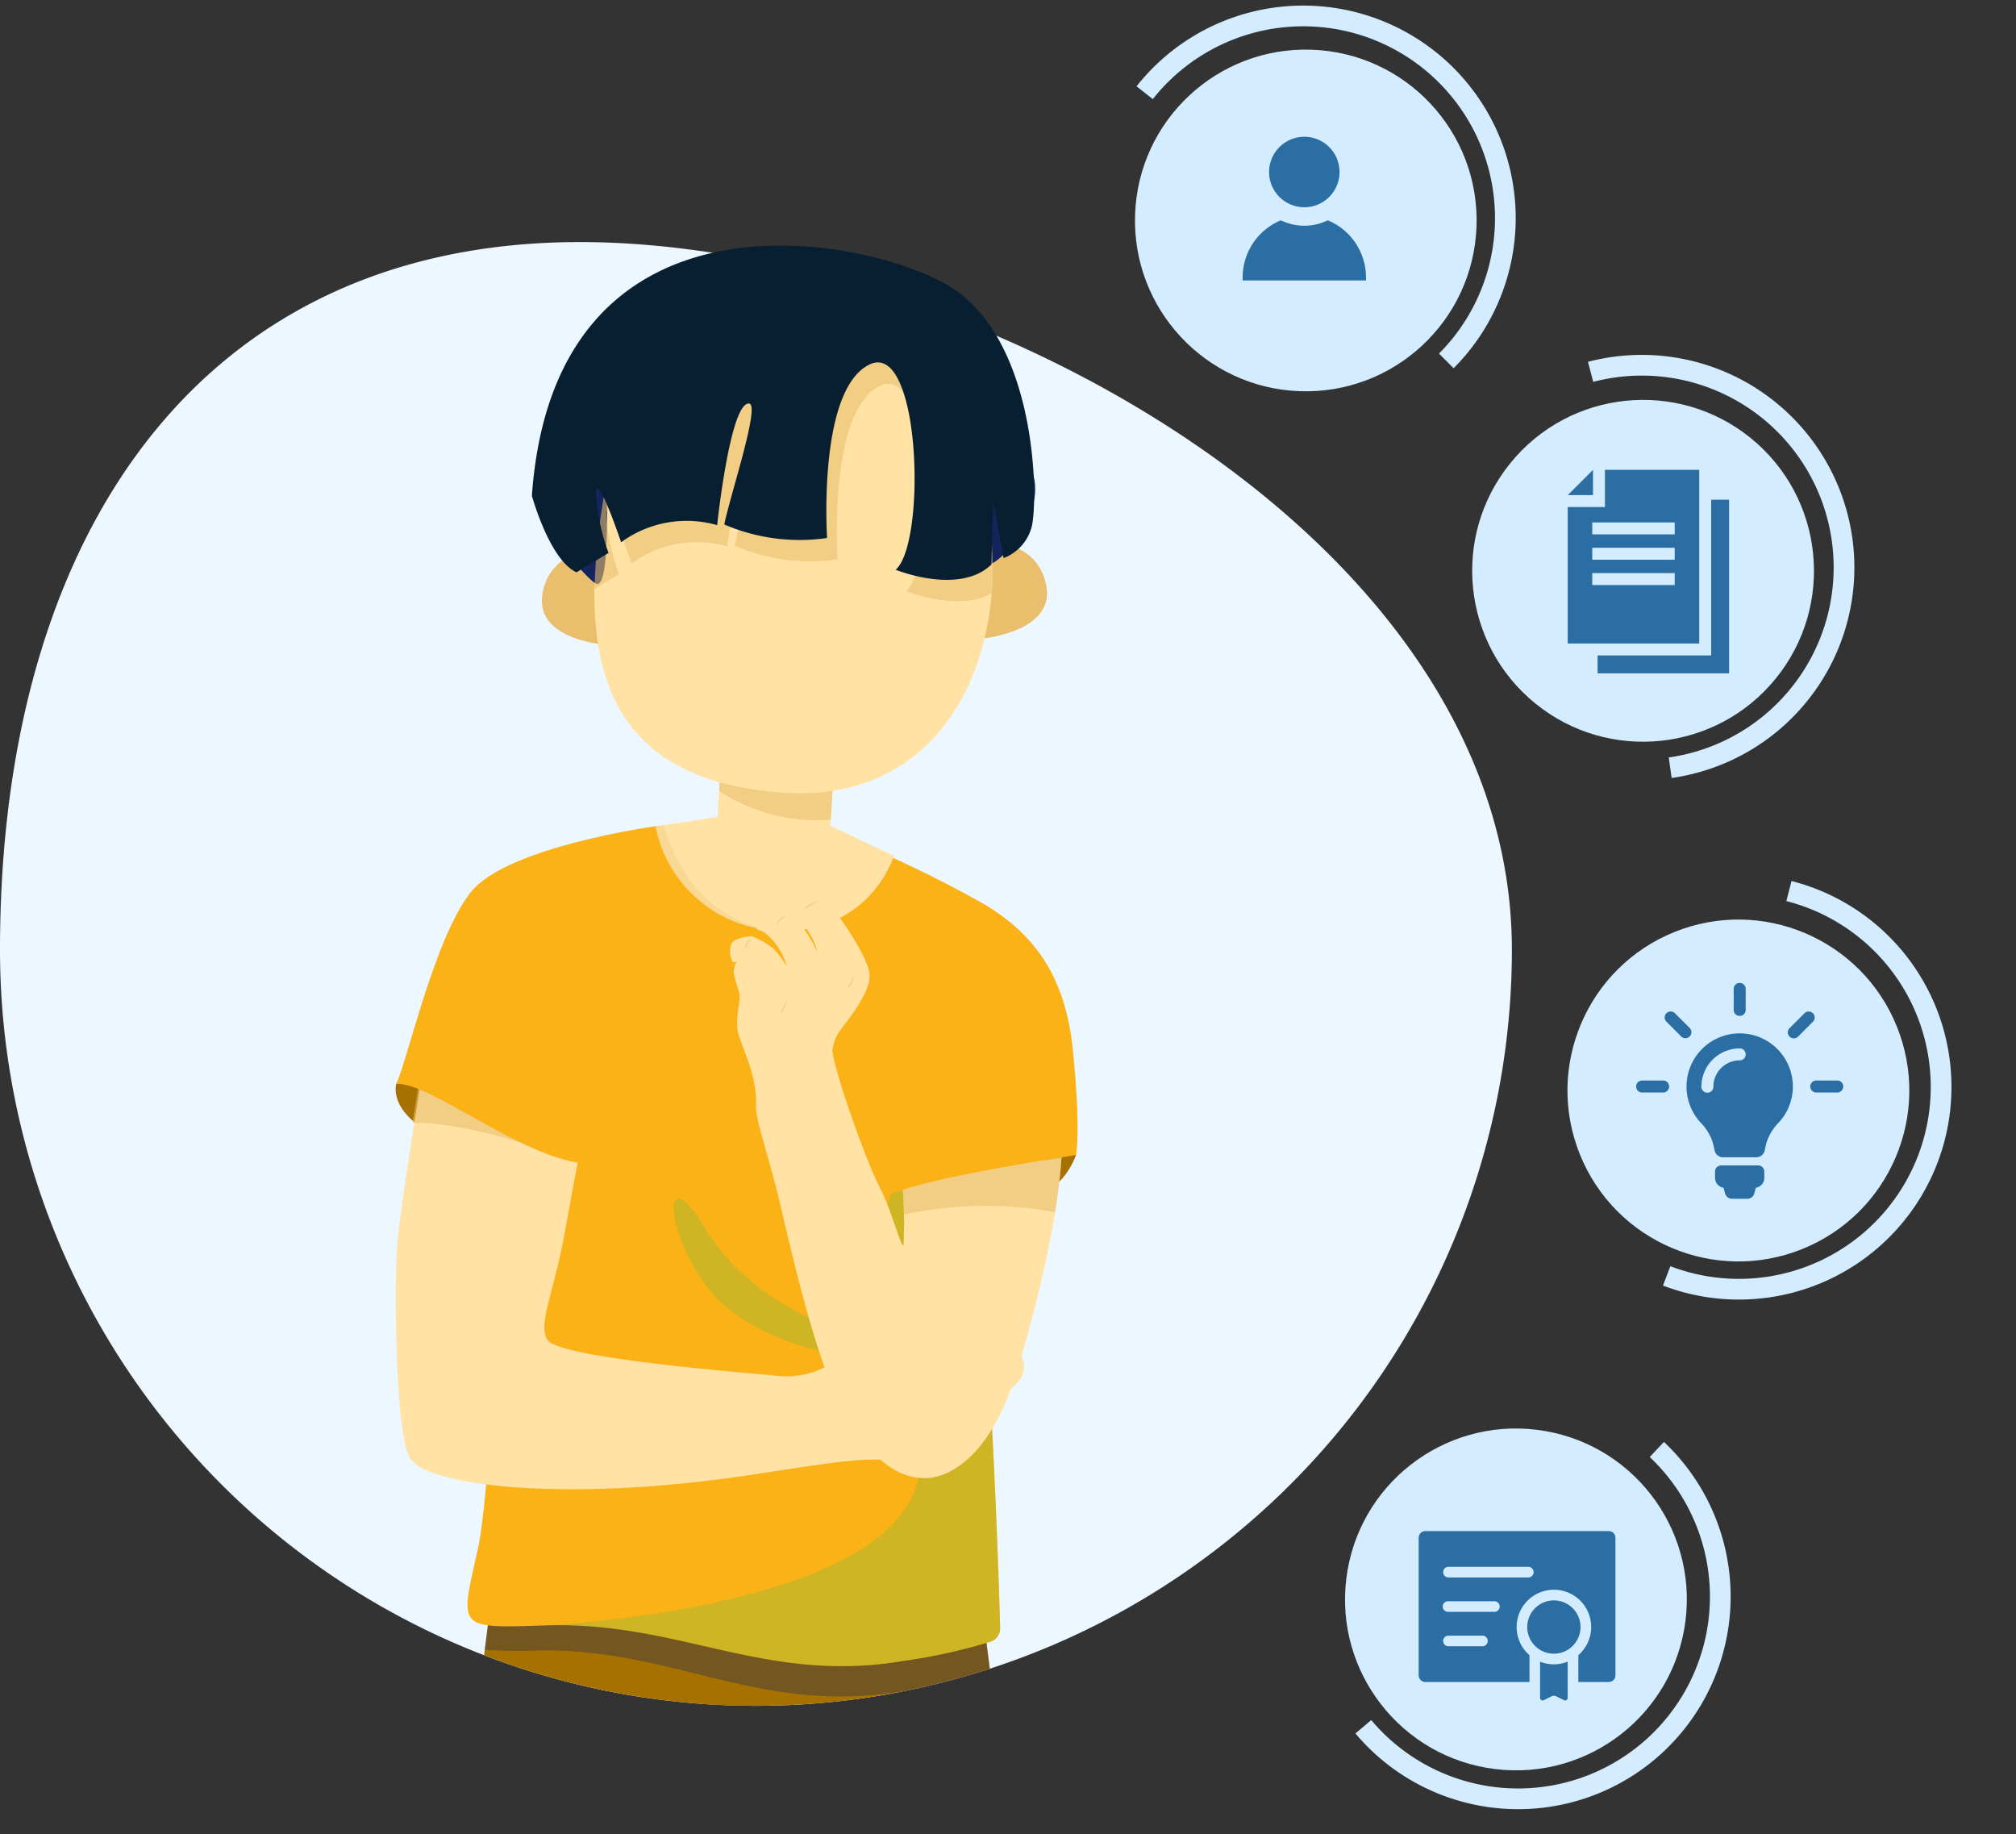 <svg xmlns="http://www.w3.org/2000/svg" xmlns:xlink="http://www.w3.org/1999/xlink" width="194.682" height="177.087" viewBox="0 0 194.682 177.087">
  <rect x="0" y="0" width="194.682" height="177.087" fill="#333333" stroke="none"/>
  <defs>
    <clipPath id="clip-path">
      <circle id="Ellipse_239" data-name="Ellipse 239" cx="73" cy="73" r="73" transform="translate(995 2458.333)" fill="#d4ecff"/>
    </clipPath>
    <linearGradient id="linear-gradient" x1="0.465" y1="1.008" x2="0.6" y2="-1.176" gradientUnits="objectBoundingBox">
      <stop offset="0" stop-color="#e9be6d"/>
      <stop offset="0.913" stop-color="#e1a154"/>
    </linearGradient>
    <linearGradient id="linear-gradient-2" x1="-72.805" y1="1.008" x2="-72.671" y2="-1.176" xlink:href="#linear-gradient"/>
  </defs>
  <g id="Group_31283" data-name="Group 31283" transform="translate(-995 -2469.627)">
    <path id="Path_31861" data-name="Path 31861" d="M56,4.667c36.5,0,90,28.016,90,68.333A73,73,0,0,1,0,73C0,32.683,19.5,4.667,56,4.667Z" transform="translate(995 2488.333)" fill="#ecf7ff"/>
    <g id="Mask_Group_13" data-name="Mask Group 13" transform="translate(0 30)" clip-path="url(#clip-path)">
      <g id="Group_28427" data-name="Group 28427" transform="translate(484.189 2360.214)">
        <path id="Path_31798" data-name="Path 31798" d="M581.212,403.338s-36.484.289-54.907,16.761c-14.078,12.588,34.978-1.128,58.3,1.518,13.952,1.582,47.868,8.092,54.618,3.034S605.708,405.342,581.212,403.338Z" transform="translate(0 -54.769)" fill="#d3f0d1" opacity="0.79"/>
        <g id="Group_28426" data-name="Group 28426" transform="translate(532.837 100.057)">
          <g id="Group_28400" data-name="Group 28400" transform="translate(0 235.31)">
            <path id="Path_31799" data-name="Path 31799" d="M563.2,400.091s-5.121-1.062-6.245-.687a31.026,31.026,0,0,1-3.655.749s-2.027,2.061-3.9,4.308-5.995,3.31-11.74,6.058c-7,3.349.062,7.118,10.553,4.5s8.544-3.445,14.425-4.621C565.135,409.894,564.511,399.716,563.2,400.091Z" transform="translate(-534.831 -389.412)" fill="#69b942"/>
            <path id="Path_31800" data-name="Path 31800" d="M558.492,388.727l-1.127,10.491s1.405,2.154,5.152,1.405,3.56-2.342,3.56-2.342l2.438-11.053Z" transform="translate(-538.896 -387.228)" fill="url(#linear-gradient)"/>
            <path id="Path_31801" data-name="Path 31801" d="M562.633,411.737c-5.881,1.177-3.934,2-14.425,4.621-7.084,1.771-12.668.231-13.352-1.729-.5,2.915,5.3,4.585,13.352,2.571,10.491-2.622,8.544-3.445,14.425-4.621,1.3-.261,1.756-3.16,1.7-5.819C564.285,409.157,563.8,411.5,562.633,411.737Z" transform="translate(-534.826 -390.756)" fill="#53a02a"/>
            <path id="Path_31802" data-name="Path 31802" d="M550.567,406.885s3.465,1.078,4.683,3.7c0,0,3.606-2.9,3.653-4.824,0,0-3.465-1.171-4.074-3.044,0,0-1.359,1.592-2.3,2.529A15.533,15.533,0,0,1,550.567,406.885Z" transform="translate(-537.669 -390.025)" fill="#53a02a"/>
            <path id="Path_31803" data-name="Path 31803" d="M566.691,395.98l1.93-8.752-10.022,1.5-.64,5.955A18.968,18.968,0,0,0,566.691,395.98Z" transform="translate(-539.004 -387.228)" fill="#e9be6d" opacity="0.58" style="mix-blend-mode: multiply;isolation: isolate"/>
          </g>
          <g id="Group_28401" data-name="Group 28401" transform="translate(68.497 235.31)">
            <path id="Path_31804" data-name="Path 31804" d="M619.69,400.091s5.121-1.062,6.245-.687a31.023,31.023,0,0,0,3.655.749s2.026,2.061,3.9,4.308,5.995,3.31,11.74,6.058c7,3.349-.062,7.118-10.553,4.5s-8.544-3.445-14.425-4.621C617.754,409.894,618.378,399.716,619.69,400.091Z" transform="translate(-618.441 -389.412)" fill="#69b942"/>
            <path id="Path_31805" data-name="Path 31805" d="M628.441,388.727l1.127,10.491s-1.405,2.154-5.152,1.405-3.56-2.342-3.56-2.342l-2.438-11.053Z" transform="translate(-618.419 -387.228)" fill="url(#linear-gradient-2)"/>
            <path id="Path_31806" data-name="Path 31806" d="M620.252,411.737c5.881,1.177,3.934,2,14.425,4.621,7.084,1.771,12.668.231,13.351-1.729.5,2.915-5.3,4.585-13.351,2.571-10.491-2.622-8.544-3.445-14.425-4.621-1.3-.261-1.757-3.16-1.705-5.819C618.6,409.157,619.085,411.5,620.252,411.737Z" transform="translate(-618.442 -390.756)" fill="#53a02a"/>
            <path id="Path_31807" data-name="Path 31807" d="M636.986,406.885s-3.465,1.078-4.683,3.7c0,0-3.606-2.9-3.654-4.824,0,0,3.466-1.171,4.075-3.044,0,0,1.359,1.592,2.3,2.529A15.526,15.526,0,0,0,636.986,406.885Z" transform="translate(-620.266 -390.025)" fill="#53a02a"/>
            <path id="Path_31808" data-name="Path 31808" d="M620.35,395.98l-1.931-8.752,10.022,1.5.639,5.955A18.962,18.962,0,0,1,620.35,395.98Z" transform="translate(-618.419 -387.228)" fill="#e9be6d" opacity="0.58" style="mix-blend-mode: multiply;isolation: isolate"/>
          </g>
          <path id="Path_31809" data-name="Path 31809" d="M564,262.354s-2.622,19.483-4.5,38.965-1.874,41.964-3.373,56.576-.749,12.739-.749,12.739,13.176,2.373,14.113-2.373c1.093-5.54,5.664-34.287,7.618-46.334,2.248-13.863,12.536-55.882,21.731-60.822Z" transform="translate(-538.505 -129.141)" fill="#a77100"/>
          <path id="Path_31810" data-name="Path 31810" d="M615.769,262.354s2.623,19.483,4.5,38.965,1.874,41.964,3.373,56.576.749,12.739.749,12.739-13.176,2.373-14.113-2.373c-1.093-5.54-5.665-34.287-7.618-46.334-2.248-13.863-12.537-55.882-21.732-60.822Z" transform="translate(-543.151 -129.141)" fill="#a77100"/>
          <path id="Path_31811" data-name="Path 31811" d="M570.279,267.859c13.057-.2,21.061,6.1,34.637,4.022a54.413,54.413,0,0,0,8.356-1.7,1.361,1.361,0,0,0,.593-.408c-.576-4.583-.958-7.42-.958-7.42l-13.381-.479a6.6,6.6,0,0,1,1.1-.769l-11.283.4-11.284-.4a6.57,6.57,0,0,1,1.1.769l-13.382.479s-.274,2.037-.706,5.441A48.771,48.771,0,0,0,570.279,267.859Z" transform="translate(-540.289 -129.141)" fill="#14245e" opacity="0.35" style="mix-blend-mode: multiply;isolation: isolate"/>
          <path id="Path_31812" data-name="Path 31812" d="M585.22,173.353l-4.018-1.129-.561.74L567.39,190.42a1.355,1.355,0,0,0-.276.776c-.148,4.532-1.458,43.506-3.071,50.784-1.713,7.73-2.185,7.7,6.512,7.408,13.052-.43,21.165,5.724,34.7,3.409a54.37,54.37,0,0,0,8.324-1.846,1.359,1.359,0,0,0,.9-1.318c-.138-4.94-.969-31.872-3.141-47.915-2.209-16.31-14.294-25.248-16.2-26.564a1.337,1.337,0,0,0-.544-.219l-9.231-1.549A1.4,1.4,0,0,1,585.22,173.353Z" transform="translate(-539.92 -113.09)" fill="#fbb217"/>
          <path id="Path_31813" data-name="Path 31813" d="M572.2,256c13.052-.43,21.165,5.724,34.7,3.409a54.378,54.378,0,0,0,8.324-1.846,1.359,1.359,0,0,0,.9-1.318c-.136-4.891-.952-31.332-3.077-47.427-3.052.252-5.744,1.821-7.511,5.554,0,0-2.13,7.82-3.878,8.819s-.25,4.746-1.25,4.246-8.492-2.747-12.739-9.741-4,.249.25,5.745,13.987,6.744,13.987,6.744,4.5,1.5,4,3-18.484-4-25.978.75,28.29,2.036,28.475,5.745C609.15,254.659,570.536,256.05,572.2,256Z" transform="translate(-541.566 -119.698)" fill="#69b942" opacity="0.3" style="mix-blend-mode: multiply;isolation: isolate"/>
          <path id="Path_31814" data-name="Path 31814" d="M633.2,208.445l.469,2.061s-1.03,3.122-3.559,3.653C625.756,215.073,633.2,208.445,633.2,208.445Z" transform="translate(-551.787 -119.631)" fill="#a77100"/>
          <path id="Path_31815" data-name="Path 31815" d="M554.632,202.317s-.673,2.188,2.512,4.249,3.56-2.248,3.56-2.248S558.676,198.818,554.632,202.317Z" transform="translate(-538.392 -118.314)" fill="#a77100"/>
          <path id="Path_31816" data-name="Path 31816" d="M614.9,230.076c2.779-5.184-11.467-5.151-13.763-4.013-1.518-.367-4.436,4.118-9.4,3.7-8.644-.736-21.643-2-22.518-3.505-.933-1.606.68-4.544,1.779-10.819,1.4-7.983,3.354-16.784,2.666-16.749l-15.894-1.8s-2.8,16.341-3.074,20.674c-.231,3.635-.174,17.3,1.209,20.04s14.818,4.4,32.558,1.764c8.379-1.246,10.595-1.715,14.18-1.477a11.65,11.65,0,0,1,2.728.707c2.246,1,4.952-7.96,7.908-6.833Z" transform="translate(-538.395 -117.544)" fill="#ffe2a4"/>
          <path id="Path_31817" data-name="Path 31817" d="M571.379,208.745c.991-5.223,1.825-9.542,1.359-9.518l-14.881-1.681s-.629,3.676-1.3,7.9C558.867,205.363,563.254,205.921,571.379,208.745Z" transform="translate(-538.75 -117.663)" fill="#e9be6d" opacity="0.58" style="mix-blend-mode: multiply;isolation: isolate"/>
          <path id="Path_31818" data-name="Path 31818" d="M610.508,174.768a113.162,113.162,0,0,1,11.133,5.516c3.912,2.407,7.623,6.019,8.425,13.942s.311,10.2.311,10.2-13.3,2.154-17.915,3.795l-5.412-30.191Z" transform="translate(-548.493 -113.549)" fill="#fbb217"/>
          <path id="Path_31819" data-name="Path 31819" d="M579.686,172.224s-14.334,1.949-17.844,6.363-6.094,16.2-7.2,18.506c3.387-.122,11.837,7,18.157,7.707C573.843,204.917,579.686,172.224,579.686,172.224Z" transform="translate(-538.405 -113.09)" fill="#fbb217"/>
          <g id="Group_28414" data-name="Group 28414" transform="translate(29.979 9.696)">
            <g id="Group_28404" data-name="Group 28404" transform="translate(11.303 31.979)">
              <g id="Group_28403" data-name="Group 28403">
                <g id="Group_28402" data-name="Group 28402">
                  <path id="Path_31820" data-name="Path 31820" d="M596.6,178.442c7.1.44,10.506-4.069,11.629-7.221-1.588-.714-6.141-2.895-6.141-2.895l1.038-16.732-10.919-.678-1.028,16.56s-4.713.735-5.978.9A12.493,12.493,0,0,0,596.6,178.442Z" transform="translate(-585.205 -150.917)" fill="#ffe2a4"/>
                </g>
              </g>
            </g>
            <path id="Path_31821" data-name="Path 31821" d="M603.478,167.739l1-16.145-10.919-.678-.872,14.045A17.034,17.034,0,0,0,603.478,167.739Z" transform="translate(-575.254 -118.938)" fill="#e9be6d" opacity="0.58" style="mix-blend-mode: multiply;isolation: isolate"/>
            <g id="Group_28411" data-name="Group 28411" transform="translate(0.32 21.968)">
              <g id="Group_28407" data-name="Group 28407" transform="translate(41.748)">
                <g id="Group_28405" data-name="Group 28405" transform="translate(0.376)">
                  <path id="Path_31822" data-name="Path 31822" d="M624.118,138.7s4.906-.159,5.693,4.3c.8,4.558-6.6,5.1-6.6,5.1Z" transform="translate(-623.209 -138.699)" fill="#e9be6d"/>
                </g>
                <g id="Group_28406" data-name="Group 28406" transform="translate(0 1.642)" opacity="0.5" style="mix-blend-mode: multiply;isolation: isolate">
                  <path id="Path_31823" data-name="Path 31823" d="M623.21,140.713s4.267-.392,5.292,3.741c0,0-3.388-2.383-5.751-.729Z" transform="translate(-622.75 -140.703)" fill="#e9be6d"/>
                </g>
              </g>
              <g id="Group_28410" data-name="Group 28410" transform="translate(0 0.66)">
                <g id="Group_28408" data-name="Group 28408">
                  <path id="Path_31824" data-name="Path 31824" d="M577.38,139.505s-4.909.013-5.538,4.494c-.643,4.583,6.777,4.862,6.777,4.862Z" transform="translate(-571.802 -139.505)" fill="#e9be6d"/>
                </g>
                <g id="Group_28409" data-name="Group 28409" transform="translate(1.304 1.618)" style="mix-blend-mode: multiply;isolation: isolate">
                  <path id="Path_31825" data-name="Path 31825" d="M578.55,141.482s-4.278-.243-5.157,3.925c0,0,3.3-2.5,5.723-.932Z" transform="translate(-573.393 -141.48)" fill="#e9be6d"/>
                </g>
              </g>
            </g>
            <path id="Path_31826" data-name="Path 31826" d="M604.587,111.89s6.756,3.219,10.485,15.243c4.327,13.955-1.336,32.135-18.8,30.957-17.6-1.187-20.61-13.035-16.841-31.257a11.427,11.427,0,0,1,6.849-8.288C588.5,117.644,600.66,112.251,604.587,111.89Z" transform="translate(-572.601 -111.89)" fill="#ffe2a4"/>
            <path id="Path_31828" data-name="Path 31828" d="M577.757,125.594c-.068.424-4.725-.129-6.235,4.62-.856,2.693,3.5,8.855,5.367,10.124S577.757,125.594,577.757,125.594Z" transform="translate(-571.411 -114.365)" fill="#14245e"/>
            <path id="Path_31829" data-name="Path 31829" d="M622.933,128.226s4.163-1.805,5.433,1.623c1.714,4.624-4.2,10.144-4.415,8.89C623.524,136.207,622.933,128.226,622.933,128.226Z" transform="translate(-580.716 -114.754)" fill="#14245e"/>
            <path id="Path_31834" data-name="Path 31834" d="M615.074,127.133c-3.729-12.024-10.485-15.243-10.485-15.243-3.927.361-16.09,5.754-18.306,6.655a11.427,11.427,0,0,0-6.849,8.288,62.169,62.169,0,0,0-1.425,11.589l2.358-1.429a20.555,20.555,0,0,1-1.218-5.808c.093-2.154,2.435,4.777,2.435,4.777a10.708,10.708,0,0,1,9.273-1.654s1.262-11.949,3.091-11.74c1.093.125-1.842,8.867-2.4,11.677a18.45,18.45,0,0,0,9.929,1.312s-.937-14.238,4.059-16.736,5.558,17.235,2.561,19.8c0,0,5,2.038,8.262.22A31.388,31.388,0,0,0,615.074,127.133Z" transform="translate(-572.603 -111.89)" fill="#e9be6d" opacity="0.58" style="mix-blend-mode: multiply;isolation: isolate"/>
            <path id="Path_31836" data-name="Path 31836" d="M585.961,172.1c-.593.088-.45.059-.755.1a12.5,12.5,0,0,0,11.278,10.055C589.114,181.064,586.787,174.7,585.961,172.1Z" transform="translate(-573.902 -122.764)" fill="#e9be6d" opacity="0.3" style="mix-blend-mode: multiply;isolation: isolate"/>
          </g>
          <path id="Path_31852" data-name="Path 31852" d="M610.731,214.057c-.268.2-1.07-3.21-2.341-5.684s-4.312-10.966-4.53-13.14a4.961,4.961,0,0,1,.451-1.454c.376-.777,3.511-4.112,3.11-6.143s-3.711-6.545-4.163-6.871-1.4-1.58-3.084-.627c-1.34.76-1,1.391-.382,1.883l.035.029c.149.114.312.22.472.319a6.482,6.482,0,0,1,2.131,3.41,13.916,13.916,0,0,0-1.53-2.583,14.928,14.928,0,0,0-1.073-1.146l-.035-.029a3.136,3.136,0,0,0-1.7-.655c-1.781-.175-1.572,1.984-1.526,2.179a2.483,2.483,0,0,1,1.05.555,6.652,6.652,0,0,1,1.855,3.034,9.459,9.459,0,0,0-1.329-1.755,8.478,8.478,0,0,0-2.081-1.179c-.175.025-1.5.125-1.906.652a2.048,2.048,0,0,0,.1,1.856c.15.05.376-.1.376-.1a2.532,2.532,0,0,0-.3,1.078c.05.4.4,1.53.551,2.056s-.326,2.057-.2,3.386,1.94,4.213,1.805,7.422c-.06,1.441,1.221,4.759,2.407,9.83,1.457,6.223,3.4,14.374,5.617,18.791,4.313,8.592,8.709,7.723,10.582,6.787s4.4-3.177,6.269-8.794c1.613-4.837,4.213-14.8,4.623-21.582-2.466.406-10.921,1.7-15.32,3.125A42.181,42.181,0,0,1,610.731,214.057Z" transform="translate(-545.507 -114.456)" fill="#ffe2a4"/>
          <path id="Path_31853" data-name="Path 31853" d="M599.134,132.034S598.2,117.8,603.194,115.3s5.557,17.235,2.56,19.8c0,0,6.119,2.5,9.242-.5l.187-6.057,1,5.433a4.446,4.446,0,0,0,2.685-2.934c.687-2.311.687-18.547-8.305-23.542s-37.78-9.8-39.934,20.451c0,0,1.686,6.182,4.309,7.4l3.091-1.873a20.58,20.58,0,0,1-1.218-5.808c.093-2.154,2.435,4.777,2.435,4.777a10.708,10.708,0,0,1,9.273-1.654s1.263-11.949,3.091-11.74c1.093.125-1.842,8.867-2.4,11.677A18.454,18.454,0,0,0,599.134,132.034Z" transform="translate(-541.291 -100.732)" fill="#071f31"/>
          <path id="Path_31854" data-name="Path 31854" d="M629.042,216.529c.3-1.859.526-3.653.624-5.264-2.466.406-10.921,1.7-15.32,3.125.034.846.064,1.661.086,2.39A37.717,37.717,0,0,1,629.042,216.529Z" transform="translate(-549.186 -120.14)" fill="#e9be6d" opacity="0.58" style="mix-blend-mode: multiply;isolation: isolate"/>
          <g id="Group_28420" data-name="Group 28420" transform="translate(49.88 66.346)" opacity="0.5">
            <path id="Path_31855" data-name="Path 31855" d="M602.867,181.564a3.162,3.162,0,0,1,1.246-.539l-1.445.834Z" transform="translate(-596.958 -181.025)" fill="#e9be6d" style="mix-blend-mode: multiply;isolation: isolate"/>
            <path id="Path_31856" data-name="Path 31856" d="M599.4,183.67s.3-.843.905-.812A6.519,6.519,0,0,0,599.4,183.67Z" transform="translate(-596.367 -181.356)" fill="#e9be6d" style="mix-blend-mode: multiply;isolation: isolate"/>
            <path id="Path_31857" data-name="Path 31857" d="M595.7,186.5s.063-.892.659-1.022A6.532,6.532,0,0,0,595.7,186.5Z" transform="translate(-595.699 -181.828)" fill="#e9be6d" style="mix-blend-mode: multiply;isolation: isolate"/>
            <path id="Path_31858" data-name="Path 31858" d="M595.916,186.823s.029-.409.3-.469A3.009,3.009,0,0,0,595.916,186.823Z" transform="translate(-595.738 -181.987)" fill="#e9be6d" style="mix-blend-mode: multiply;isolation: isolate"/>
            <path id="Path_31859" data-name="Path 31859" d="M600.541,192.67s-.125,1.124-.687,1.312C599.854,193.982,600.268,193.279,600.541,192.67Z" transform="translate(-596.449 -183.128)" fill="#e9be6d" style="mix-blend-mode: multiply;isolation: isolate"/>
            <path id="Path_31860" data-name="Path 31860" d="M608.467,189.7s-.125,1.124-.688,1.311C607.779,191.009,608.193,190.307,608.467,189.7Z" transform="translate(-597.881 -182.591)" fill="#e9be6d" style="mix-blend-mode: multiply;isolation: isolate"/>
          </g>
        </g>
      </g>
    </g>
    <circle id="Ellipse_240" data-name="Ellipse 240" cx="16.503" cy="16.503" r="16.503" transform="matrix(-0.035, 0.999, -0.999, -0.035, 1138.163, 2475.004)" fill="#d4ecff"/>
    <circle id="Ellipse_241" data-name="Ellipse 241" cx="16.503" cy="16.503" r="16.503" transform="translate(1176.88 2522.302) rotate(129)" fill="#d4ecff"/>
    <circle id="Ellipse_242" data-name="Ellipse 242" cx="16.503" cy="16.503" r="16.503" transform="translate(1184.357 2584.04) rotate(158)" fill="#d4ecff"/>
    <circle id="Ellipse_243" data-name="Ellipse 243" cx="16.503" cy="16.503" r="16.503" transform="translate(1155.76 2642.451) rotate(-173)" fill="#d4ecff"/>
    <path id="Path_31862" data-name="Path 31862" d="M86.062,160.575a19.527,19.527,0,1,1,24.868-30.029" transform="matrix(-0.035, 0.999, -0.999, -0.035, 1268.966, 2398.223)" fill="none" stroke="#d4ecff" stroke-miterlimit="10" stroke-width="2"/>
    <path id="Path_31863" data-name="Path 31863" d="M86.062,160.575a19.527,19.527,0,1,1,24.868-30.029" transform="translate(1327.552 2539.701) rotate(129)" fill="none" stroke="#d4ecff" stroke-miterlimit="10" stroke-width="2"/>
    <path id="Path_31864" data-name="Path 31864" d="M86.062,160.575a19.527,19.527,0,1,1,24.868-30.029" transform="translate(1307.703 2672.305) rotate(158)" fill="none" stroke="#d4ecff" stroke-miterlimit="10" stroke-width="2"/>
    <path id="Path_31880" data-name="Path 31880" d="M86.062,160.575a19.527,19.527,0,1,1,24.868-30.029" transform="translate(1220.849 2779.448) rotate(-173)" fill="none" stroke="#d4ecff" stroke-miterlimit="10" stroke-width="2"/>
    <g id="rating_1_" data-name="rating (1)" transform="translate(1097.875 2224.277)">
      <circle id="Ellipse_256" data-name="Ellipse 256" cx="3.404" cy="3.404" r="3.404" transform="translate(19.677 258.555)" fill="#2a6ea4"/>
      <path id="Path_32014" data-name="Path 32014" d="M163.887,394.471a5.178,5.178,0,0,1-4.53,0,5.965,5.965,0,0,0-3.69,5.508v.3h11.911v-.3A5.965,5.965,0,0,0,163.887,394.471Z" transform="translate(-138.541 -127.848)" fill="#2a6ea4"/>
    </g>
    <g id="copy_2_" data-name="copy (2)" transform="translate(1093.436 2514.99)">
      <path id="Path_32015" data-name="Path 32015" d="M55.493.1,53.054,2.538h2.439Z" transform="translate(-0.095 -0.095)" fill="#2a6ea4"/>
      <path id="Path_32016" data-name="Path 32016" d="M65.658,0H56.55V3.595H52.955V16.769h12.7V0ZM63.286,11.127H55.327V9.975h7.959Zm0-2.447H55.327V7.529h7.959Zm0-2.447H55.327V5.082h7.959Z" fill="#2a6ea4"/>
      <path id="Path_32017" data-name="Path 32017" d="M139.125,75.2V90.236H128.157v1.735h12.7V75.2Z" transform="translate(-72.315 -72.315)" fill="#2a6ea4"/>
    </g>
    <g id="light-bulb" transform="translate(758.5 2332.921)">
      <path id="XMLID_49_" d="M22.176,18.212v.609a.966.966,0,0,1-.819.956l-.15.553a.688.688,0,0,1-.665.51H19.054a.688.688,0,0,1-.665-.51l-.146-.553a.97.97,0,0,1-.823-.961v-.609a.586.586,0,0,1,.587-.587h3.581A.592.592,0,0,1,22.176,18.212ZM24.933,10a5.108,5.108,0,0,1-1.441,3.563,4.708,4.708,0,0,0-1.261,2.556.849.849,0,0,1-.84.716H18.2a.841.841,0,0,1-.836-.712A4.76,4.76,0,0,0,16.1,13.563,5.134,5.134,0,1,1,24.933,10ZM20.379,6.9a.579.579,0,0,0-.579-.579,3.709,3.709,0,0,0-3.7,3.7.579.579,0,1,0,1.158,0A2.55,2.55,0,0,1,19.8,7.474.576.576,0,0,0,20.379,6.9ZM19.8,3.186a.579.579,0,0,0,.579-.579V.579a.579.579,0,1,0-1.158,0V2.607A.579.579,0,0,0,19.8,3.186ZM12.986,10a.579.579,0,0,0-.579-.579H10.379a.579.579,0,0,0,0,1.158h2.028A.576.576,0,0,0,12.986,10Zm16.235-.579H27.193a.579.579,0,0,0,0,1.158h2.028a.579.579,0,0,0,0-1.158ZM25.027,5.352a.578.578,0,0,0,.407-.167l1.437-1.437a.579.579,0,0,0-.819-.819L24.616,4.365a.577.577,0,0,0,0,.819A.588.588,0,0,0,25.027,5.352ZM14.165,5.18a.578.578,0,0,0,.815-.819L13.544,2.925a.579.579,0,1,0-.819.819Z" transform="translate(384.7 231.614)" fill="#2a6ea4"/>
    </g>
    <g id="certification" transform="translate(1132 2596.807)">
      <path id="Path_32018" data-name="Path 32018" d="M184.378,221.1a.513.513,0,0,1,.459,0l.748.374a.245.245,0,0,0,.354-.219v-3.5a3.587,3.587,0,0,1-2.664,0v3.5a.245.245,0,0,0,.354.219Z" transform="translate(-171.551 -184.492)" fill="#2a6ea4"/>
      <path id="Path_32019" data-name="Path 32019" d="M166.443,125.258a2.573,2.573,0,1,0,2.573,2.573A2.576,2.576,0,0,0,166.443,125.258Z" transform="translate(-153.387 -97.911)" fill="#2a6ea4"/>
      <path id="Path_32020" data-name="Path 32020" d="M18.358,20.655H.642A.642.642,0,0,0,0,21.3V34.584a.642.642,0,0,0,.642.642H10.7V32.637a3.6,3.6,0,1,1,4.718,0v2.589h2.943A.642.642,0,0,0,19,34.584V21.3A.642.642,0,0,0,18.358,20.655ZM6.178,31.776H2.856a.514.514,0,0,1,0-1.027H6.178a.514.514,0,0,1,0,1.027Zm1.107-3.322H2.856a.514.514,0,1,1,0-1.027H7.285a.514.514,0,1,1,0,1.027Zm3.322-3.322H2.856a.514.514,0,0,1,0-1.027h7.751a.514.514,0,0,1,0,1.027Z" fill="#2a6ea4"/>
    </g>
  </g>
</svg>
